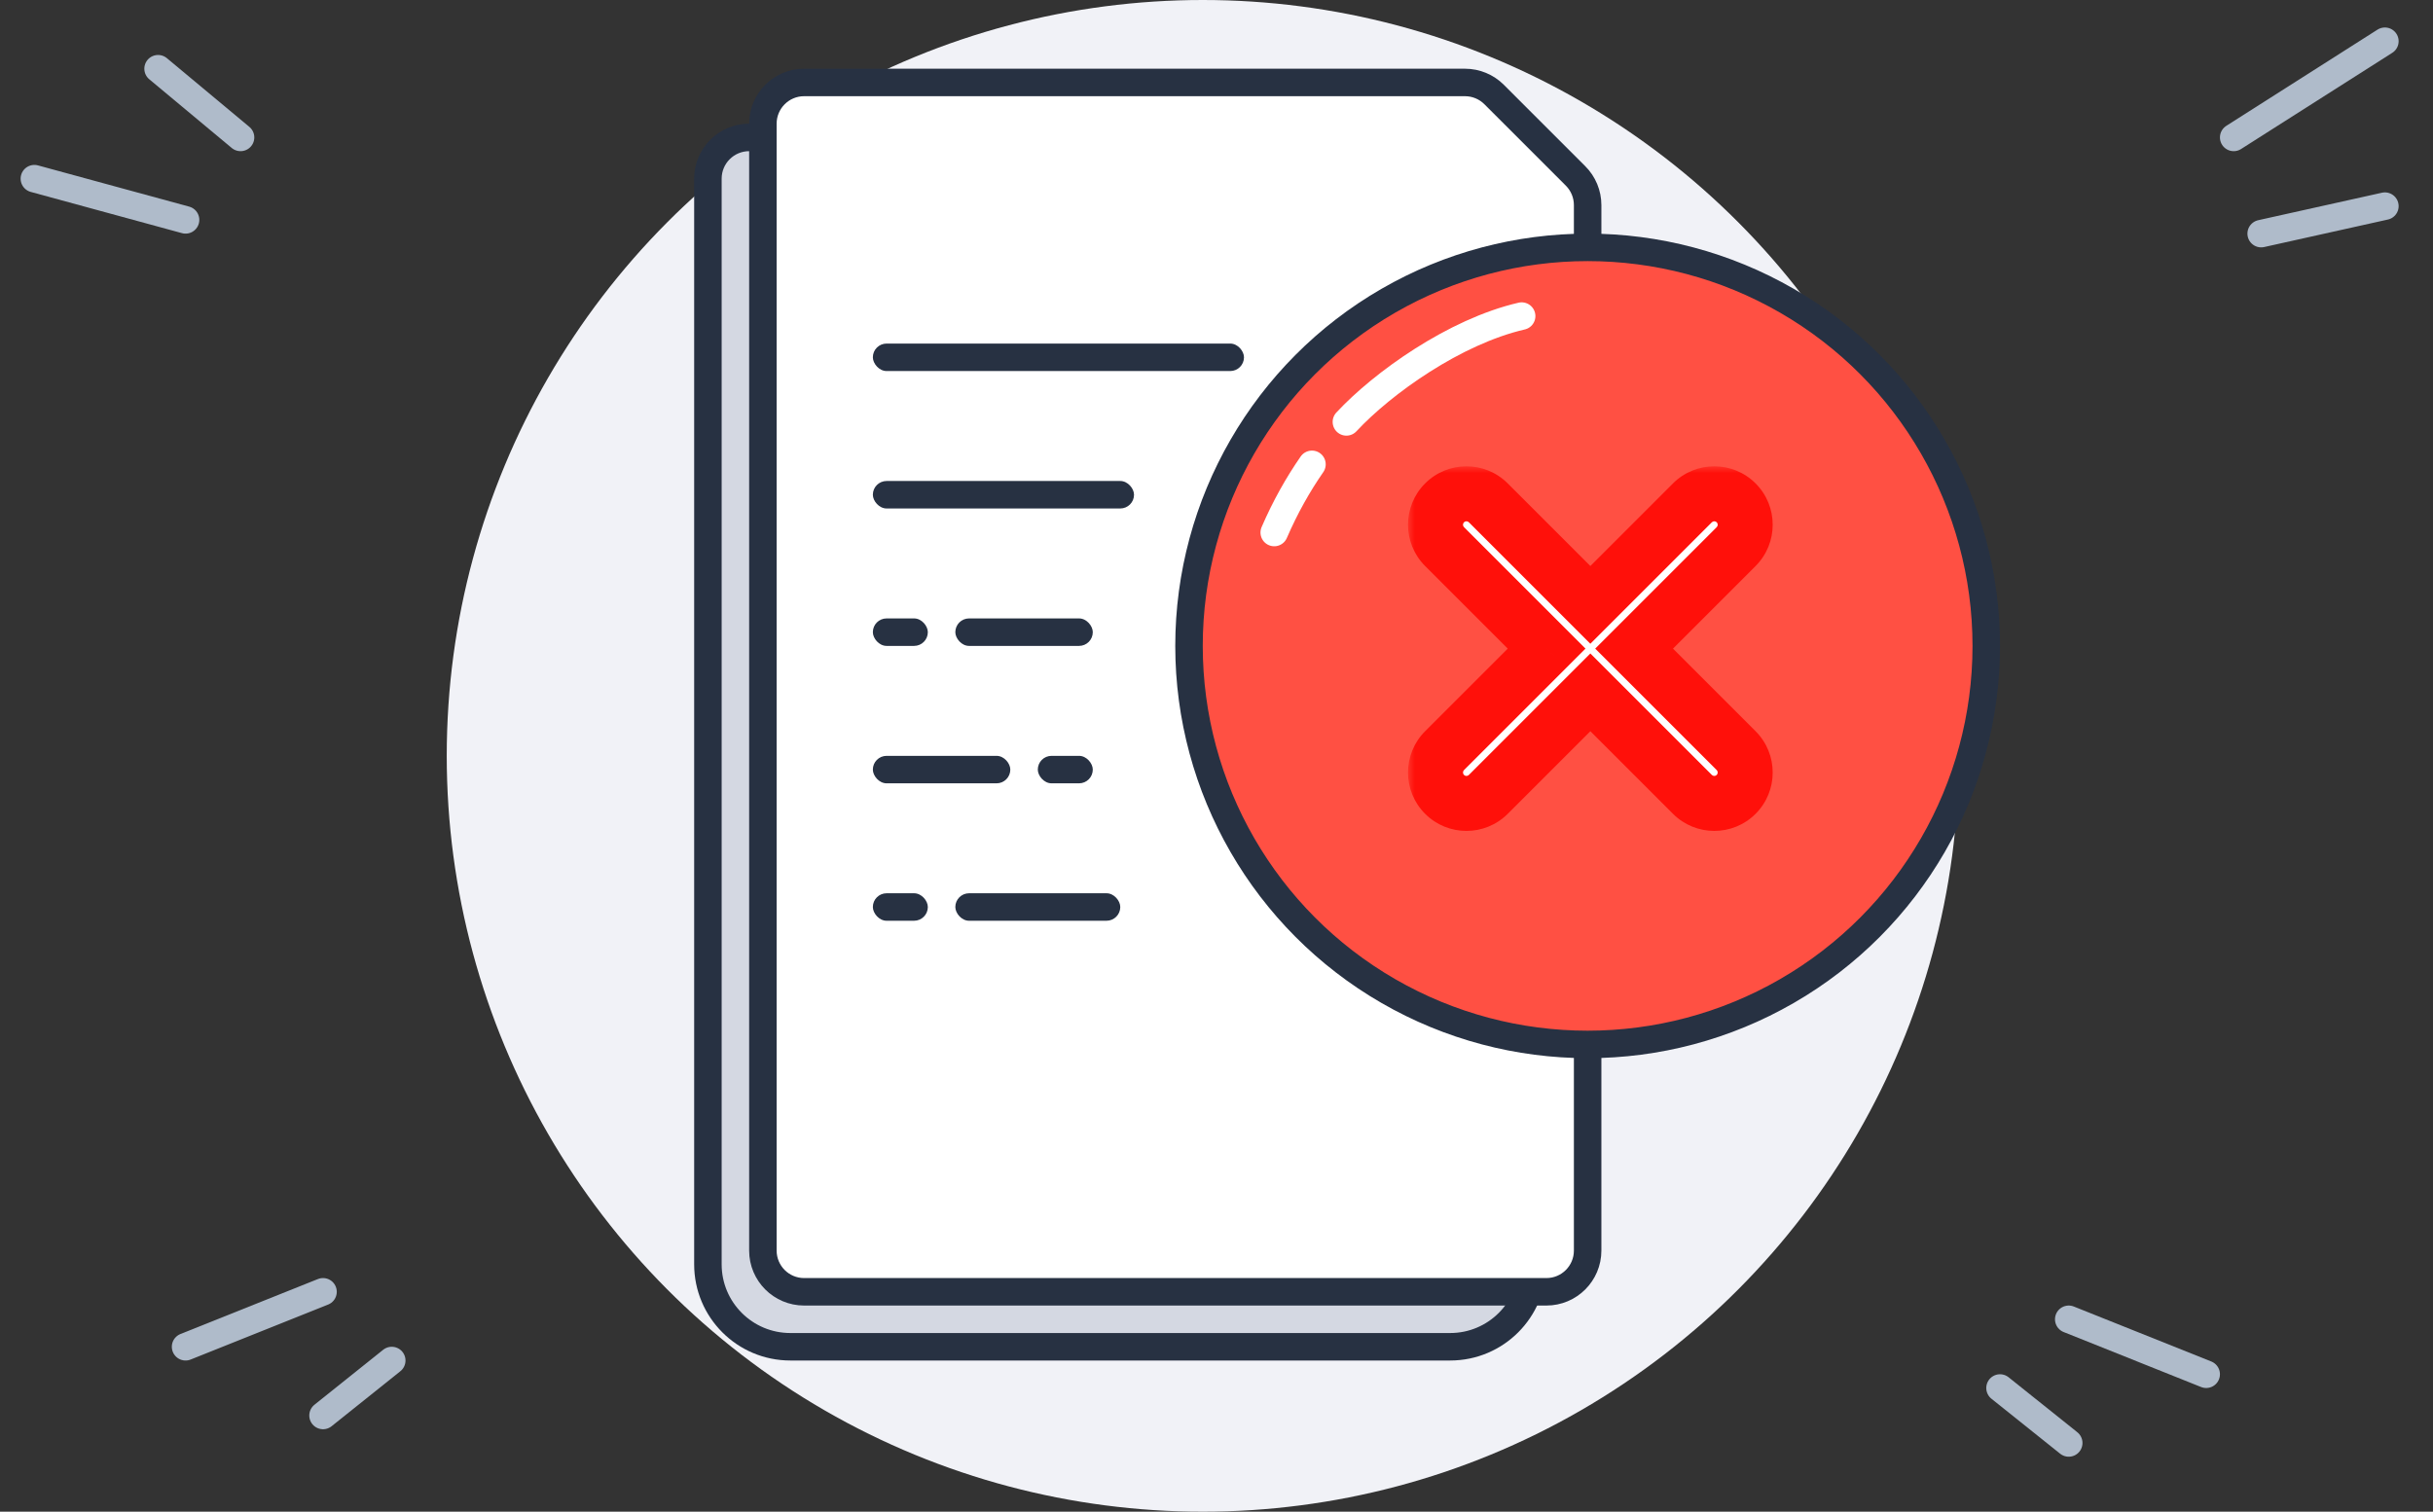 <svg width="177" height="110" viewBox="0 0 177 110" fill="none" xmlns="http://www.w3.org/2000/svg">
<rect x="0" y="0" width="177" height="110" fill="#333333" stroke="none"/>
<circle cx="87.5" cy="55" r="55" fill="#F1F2F7"/>
<path d="M162.5 10L173.5 3" stroke="#AFBBCA" stroke-width="2" stroke-linecap="round"/>
<path d="M164.5 17L173.5 15" stroke="#AFBBCA" stroke-width="2" stroke-linecap="round"/>
<path d="M11.5 5L17.5 10" stroke="#AFBBCA" stroke-width="2" stroke-linecap="round"/>
<path d="M13.5 98L23.5 94" stroke="#AFBBCA" stroke-width="2" stroke-linecap="round"/>
<path d="M23.5 103L28.5 99" stroke="#AFBBCA" stroke-width="2" stroke-linecap="round"/>
<path d="M160.5 100L150.5 96" stroke="#AFBBCA" stroke-width="2" stroke-linecap="round"/>
<path d="M150.5 105L145.5 101" stroke="#AFBBCA" stroke-width="2" stroke-linecap="round"/>
<path d="M2.5 13L13.5 16" stroke="#AFBBCA" stroke-width="2" stroke-linecap="round"/>
<path d="M51.5 13C51.5 11.343 52.843 10 54.5 10H102.576C103.372 10 104.135 10.316 104.698 10.879L110.621 16.802C111.184 17.365 111.5 18.128 111.5 18.924V32.25V92C111.5 95.314 108.814 98 105.5 98H57.5C54.186 98 51.5 95.314 51.5 92V13Z" fill="#D4D8E2" stroke="#273142" stroke-width="2"/>
<path d="M55.5 9C55.5 7.343 56.843 6 58.5 6H106.576C107.372 6 108.135 6.316 108.698 6.879L114.621 12.802C115.184 13.365 115.5 14.128 115.5 14.924V28.25V91C115.5 92.657 114.157 94 112.5 94H58.5C56.843 94 55.5 92.657 55.5 91V9Z" fill="white" stroke="#273142" stroke-width="2"/>
<rect x="63.5" y="25" width="27" height="2" rx="1" fill="#273142"/>
<rect x="63.5" y="35" width="19" height="2" rx="1" fill="#273142"/>
<rect x="63.5" y="45" width="4" height="2" rx="1" fill="#273142"/>
<rect x="69.5" y="45" width="10" height="2" rx="1" fill="#273142"/>
<rect x="63.5" y="55" width="10" height="2" rx="1" fill="#273142"/>
<rect x="75.5" y="55" width="4" height="2" rx="1" fill="#273142"/>
<rect x="63.5" y="65" width="4" height="2" rx="1" fill="#273142"/>
<rect x="69.5" y="65" width="12" height="2" rx="1" fill="#273142"/>
<circle cx="115.5" cy="47" r="29" fill="#FF5043" stroke="#273142" stroke-width="2"/>
<path d="M92.7 38.75C93.499 36.901 94.428 35.254 95.445 33.788M97.95 30.701C100.575 27.875 105.825 24.125 110.7 23" stroke="white" stroke-width="2" stroke-linecap="round"/>
<mask id="path-22-outside-1_1989_3155" maskUnits="userSpaceOnUse" x="102.432" y="33.932" width="27" height="27" fill="black">
<rect fill="white" x="102.432" y="33.932" width="27" height="27"/>
<path fill-rule="evenodd" clip-rule="evenodd" d="M105.091 36.591C104.213 37.47 104.213 38.894 105.091 39.773L112.516 47.197L105.091 54.622C104.213 55.501 104.213 56.925 105.091 57.804C105.97 58.683 107.395 58.683 108.273 57.804L115.698 50.38L123.122 57.804C124.001 58.683 125.426 58.683 126.304 57.804C127.183 56.925 127.183 55.501 126.304 54.622L118.88 47.197L126.305 39.773C127.183 38.894 127.183 37.47 126.305 36.591C125.426 35.712 124.001 35.712 123.123 36.591L115.698 44.016L108.273 36.591C107.395 35.712 105.97 35.712 105.091 36.591Z"/>
</mask>
<path fill-rule="evenodd" clip-rule="evenodd" d="M105.091 36.591C104.213 37.47 104.213 38.894 105.091 39.773L112.516 47.197L105.091 54.622C104.213 55.501 104.213 56.925 105.091 57.804C105.97 58.683 107.395 58.683 108.273 57.804L115.698 50.38L123.122 57.804C124.001 58.683 125.426 58.683 126.304 57.804C127.183 56.925 127.183 55.501 126.304 54.622L118.88 47.197L126.305 39.773C127.183 38.894 127.183 37.47 126.305 36.591C125.426 35.712 124.001 35.712 123.123 36.591L115.698 44.016L108.273 36.591C107.395 35.712 105.97 35.712 105.091 36.591Z" fill="white"/>
<path d="M105.091 39.773L103.677 41.187L103.677 41.187L105.091 39.773ZM105.091 36.591L106.505 38.005L105.091 36.591ZM112.516 47.197L113.93 48.612L115.344 47.197L113.93 45.783L112.516 47.197ZM105.091 54.622L106.506 56.036L106.506 56.036L105.091 54.622ZM105.091 57.804L106.506 56.39L105.091 57.804ZM108.273 57.804L109.688 59.218L109.688 59.218L108.273 57.804ZM115.698 50.38L117.112 48.965L115.698 47.551L114.284 48.965L115.698 50.38ZM123.122 57.804L124.537 56.39L124.537 56.39L123.122 57.804ZM126.304 57.804L124.89 56.39L124.89 56.39L126.304 57.804ZM126.304 54.622L127.719 53.208L127.719 53.208L126.304 54.622ZM118.88 47.197L117.466 45.783L116.051 47.197L117.466 48.612L118.88 47.197ZM126.305 39.773L127.719 41.187L127.719 41.187L126.305 39.773ZM126.305 36.591L124.89 38.005L126.305 36.591ZM123.123 36.591L124.537 38.005V38.005L123.123 36.591ZM115.698 44.016L114.284 45.43L115.698 46.844L117.112 45.43L115.698 44.016ZM108.273 36.591L106.859 38.005L106.859 38.005L108.273 36.591ZM106.505 38.359C106.408 38.261 106.408 38.103 106.505 38.005L103.677 35.177C102.017 36.836 102.017 39.527 103.677 41.187L106.505 38.359ZM113.93 45.783L106.505 38.359L103.677 41.187L111.102 48.612L113.93 45.783ZM106.506 56.036L113.93 48.612L111.102 45.783L103.677 53.208L106.506 56.036ZM106.506 56.39C106.408 56.292 106.408 56.134 106.506 56.036L103.677 53.208C102.017 54.868 102.017 57.559 103.677 59.218L106.506 56.39ZM106.859 56.39C106.761 56.487 106.603 56.487 106.506 56.39L103.677 59.218C105.337 60.878 108.028 60.878 109.688 59.218L106.859 56.39ZM114.284 48.965L106.859 56.39L109.688 59.218L117.112 51.794L114.284 48.965ZM124.537 56.39L117.112 48.965L114.284 51.794L121.708 59.218L124.537 56.39ZM124.89 56.39C124.793 56.487 124.634 56.487 124.537 56.39L121.708 59.218C123.368 60.878 126.059 60.878 127.719 59.218L124.89 56.39ZM124.89 56.036C124.988 56.134 124.988 56.292 124.89 56.39L127.719 59.218C129.378 57.559 129.378 54.868 127.719 53.208L124.89 56.036ZM117.466 48.612L124.89 56.036L127.719 53.208L120.294 45.783L117.466 48.612ZM124.89 38.359L117.466 45.783L120.294 48.612L127.719 41.187L124.89 38.359ZM124.89 38.005C124.988 38.103 124.988 38.261 124.89 38.359L127.719 41.187C129.378 39.527 129.378 36.836 127.719 35.177L124.89 38.005ZM124.537 38.005C124.634 37.907 124.793 37.907 124.89 38.005L127.719 35.177C126.059 33.517 123.368 33.517 121.708 35.177L124.537 38.005ZM117.112 45.43L124.537 38.005L121.708 35.177L114.284 42.601L117.112 45.43ZM106.859 38.005L114.284 45.43L117.112 42.601L109.687 35.177L106.859 38.005ZM106.505 38.005C106.603 37.907 106.761 37.907 106.859 38.005L109.687 35.177C108.028 33.517 105.337 33.517 103.677 35.177L106.505 38.005Z" fill="#FF100A" mask="url(#path-22-outside-1_1989_3155)"/>
</svg>
